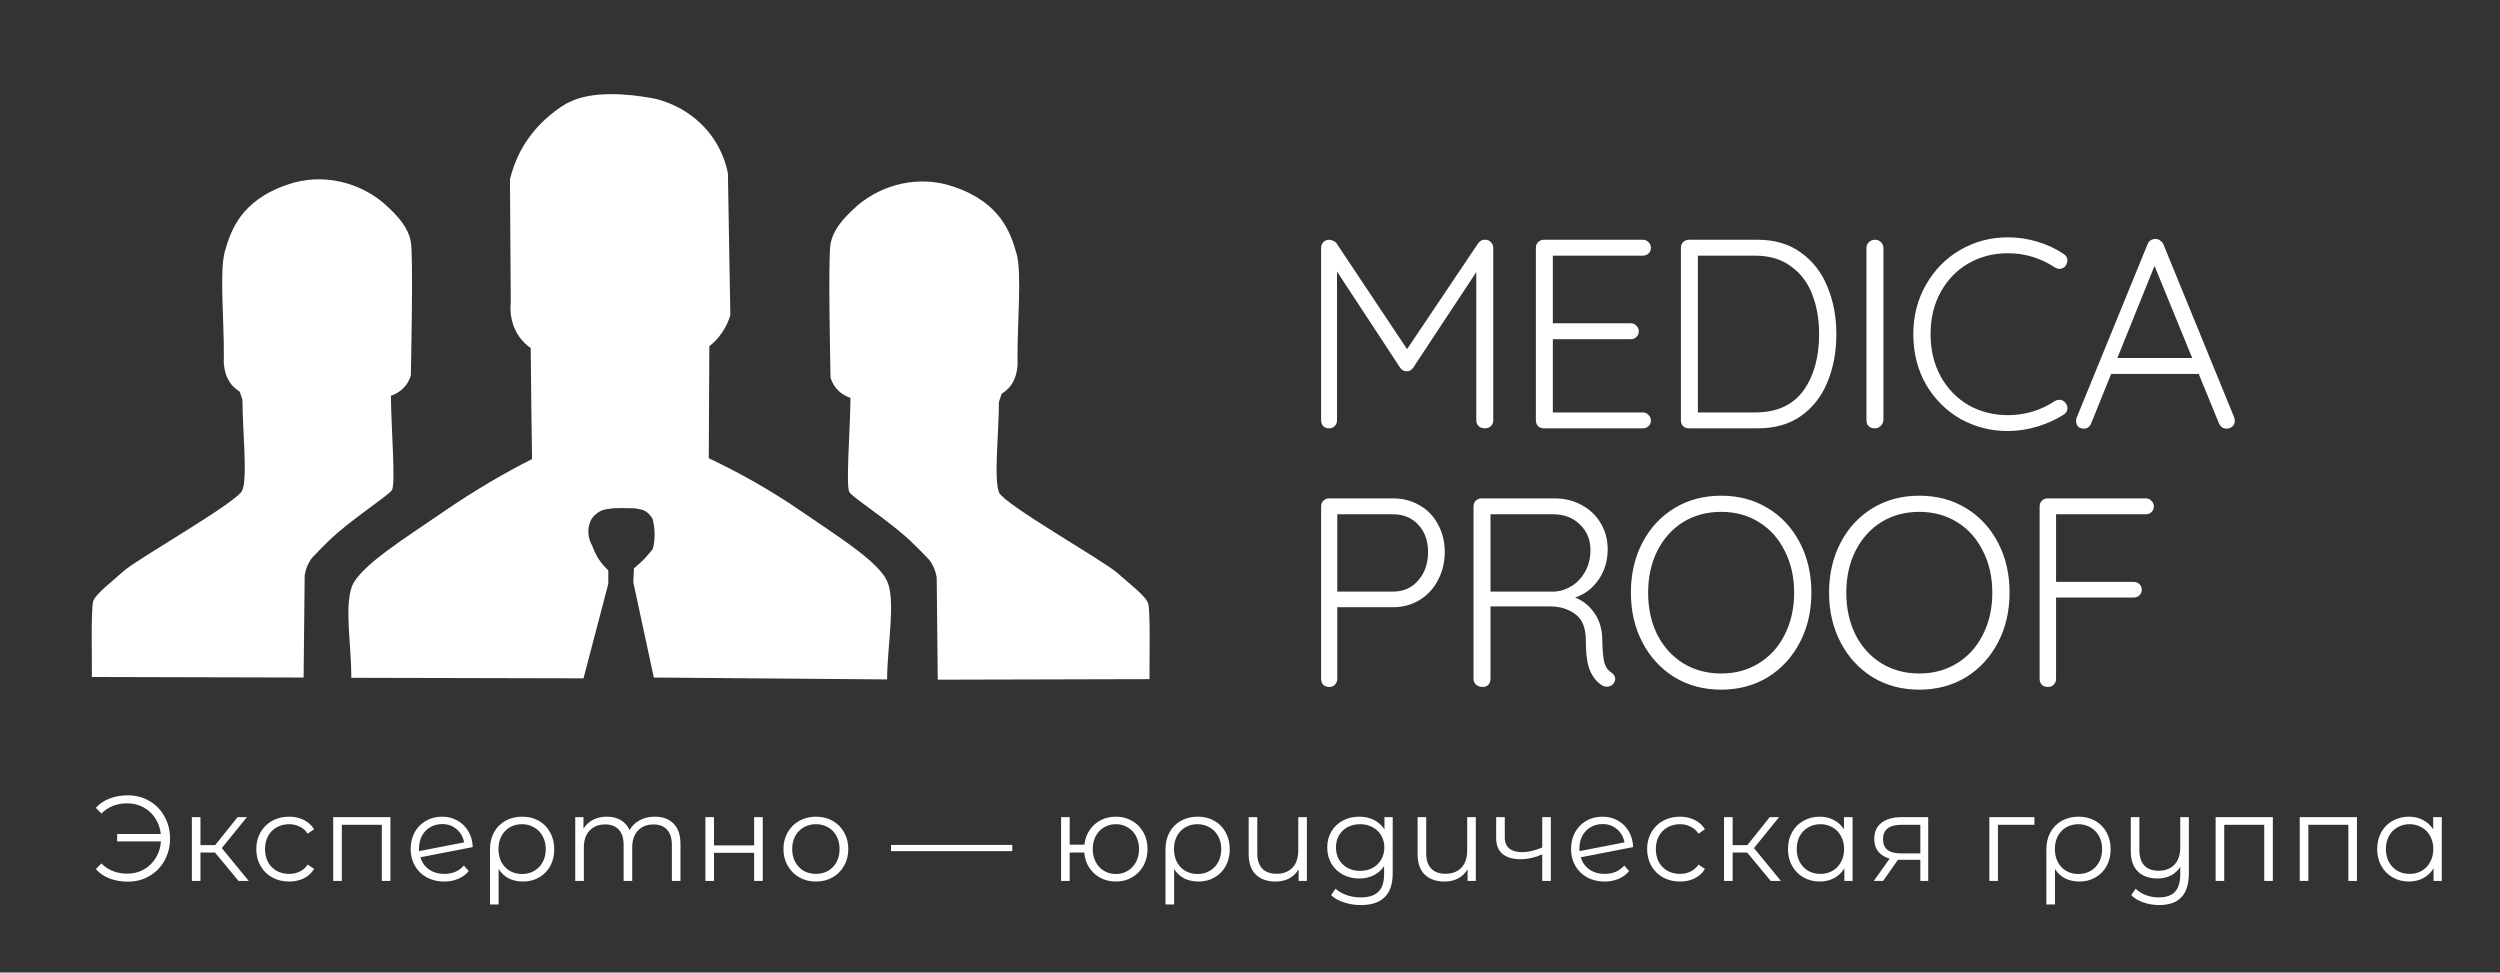 <?xml version="1.0" encoding="UTF-8"?> <svg xmlns="http://www.w3.org/2000/svg" width="928" height="361" viewBox="0 0 928 361" fill="none"><rect x="0" y="0" width="928" height="361" fill="#333333" stroke="none"/> <g clip-path="url(#clip0)"> <path d="M152.5 89.7C153.5 94.8 152.5 139.4 152.5 139.4C152.2 140.4 151.4 142.5 149.5 144.3C147.8 145.9 146 146.6 145.1 146.9C145.2 158.6 146.9 179.7 145.5 181.9C144.1 184.1 129.8 193.1 121.9 200.9C119.8 202.9 117.8 205 115.9 207C115.3 207.7 114.7 208.7 114.1 210C113.5 211.4 113.3 212.6 113.1 213.5L112.7 251.5L34.1 251.3C34.2 246.2 33.7 226 34.6 223.2C35.5 220.4 41.7 215.8 46 211.9C51.2 207.3 87.8 186.6 89.9 182.1C92 177.6 90 159.6 90 148.4L89 145.4C88.2 144.9 87.3 144.2 86.5 143.4C82.7 139.3 83 133.8 83.1 132.2C83.2 119.2 81.4 100.4 83.5 93.2C85.6 86 89.1 74.5 106.8 68.5C119.9 64 133.4 67.8 142.3 75.3C148.2 80.5 151.5 84.6 152.5 89.7Z" fill="white"></path> <path d="M308.3 90.5C307.3 95.6 308.3 140.2 308.3 140.2C308.6 141.2 309.4 143.3 311.3 145.1C313 146.7 314.8 147.4 315.7 147.7C315.6 159.4 313.9 180.5 315.3 182.7C316.7 184.9 331 193.9 338.9 201.7C341 203.7 343 205.8 344.9 207.8C345.5 208.5 346.1 209.5 346.7 210.8C347.3 212.2 347.5 213.4 347.7 214.3L348.1 252.3L426.7 252.1C426.6 247 427.1 226.8 426.2 224C425.3 221.2 419.1 216.6 414.8 212.7C409.6 208.1 373 187.4 370.9 182.9C368.8 178.4 370.8 160.4 370.8 149.2L371.8 146.2C372.6 145.7 373.5 145 374.3 144.2C378.1 140.1 377.8 134.6 377.7 133C377.6 120 379.4 101.2 377.3 94C375.2 86.8 371.7 75.3 354 69.3C340.9 64.8 327.4 68.6 318.5 76.1C312.6 81.3 309.3 85.4 308.3 90.5Z" fill="white"></path> <path d="M130.4 251.6C130.5 240.3 127.8 225.5 130.6 217.8C133.4 210.1 151.4 199.1 165.3 189.5C176.7 181.7 187.6 175.4 197.5 170.4C197.3 156.7 197.1 142.9 197 129.2C195.7 128.3 193.8 126.7 192.3 124.3C189.1 119.3 189.4 114.1 189.6 112.2C189.5 97 189.4 81.7 189.3 66.5C190.1 63.4 191.3 59.6 193.5 55.6C198.6 46.3 206 41 210.1 38.5C210.1 38.5 211.9 37.6 214 36.8C224.2 33.2 238.9 35.8 243.4 36.7C246.6 37.5 255.4 40.1 262.5 48.4C267.8 54.6 269.6 61.1 270.2 64.4C270.5 81.9 270.8 99.4 271.1 117C270.6 118.7 269.7 121 268 123.5C266.4 125.9 264.6 127.5 263.3 128.5C263.2 142.4 263.2 156.2 263.1 170.1C273.5 175 285.6 181.6 298.2 190.3C310.7 198.9 326 208.4 329.3 215.7C332.6 223 329.3 240.1 329.3 252.2C300.4 252 271.6 251.7 242.7 251.5L235.1 216.2L235.3 211C236.6 209.9 238.1 208.6 239.6 207C240.6 205.9 241.5 204.8 242.3 203.8C242.7 202.4 243 200.6 243 198.4C243 196.1 242.6 194.2 242.3 192.8C242 192.2 241.3 190.9 239.8 189.9C238.8 189.2 237.8 189.1 236.4 188.8C235.8 188.7 234.9 188.6 230.8 188.6C227.8 188.6 227.1 188.7 226.7 188.8C225.1 189 224.1 189.1 222.9 189.7C221 190.7 219.9 192.1 219.5 192.8C219.1 193.6 218.3 195.4 218.4 197.8C218.5 199.9 219.2 201.5 219.7 202.3C220.2 203.6 220.9 205.3 222 207.2C223.3 209.2 224.7 210.7 225.8 211.7C225.8 213.4 225.8 215.1 225.8 216.7L216.6 251.8C188 251.7 159.2 251.7 130.4 251.6Z" fill="white"></path> </g> <path d="M47.455 295.23C50.395 295.23 53.05 295.92 55.42 297.3C57.82 298.68 59.695 300.6 61.045 303.06C62.425 305.49 63.115 308.22 63.115 311.25C63.115 314.28 62.425 317.025 61.045 319.485C59.695 321.915 57.82 323.82 55.42 325.2C53.05 326.58 50.395 327.27 47.455 327.27C44.995 327.27 42.745 326.88 40.705 326.1C38.665 325.32 36.955 324.165 35.575 322.635L37.645 320.52C40.135 323.04 43.36 324.3 47.32 324.3C49.54 324.3 51.565 323.79 53.395 322.77C55.225 321.72 56.695 320.295 57.805 318.495C58.945 316.665 59.59 314.61 59.74 312.33H43.495V309.585H59.695C59.455 307.395 58.765 305.445 57.625 303.735C56.515 301.995 55.06 300.645 53.26 299.685C51.46 298.695 49.48 298.2 47.32 298.2C43.36 298.2 40.135 299.46 37.645 301.98L35.575 299.865C36.955 298.335 38.665 297.18 40.705 296.4C42.745 295.62 44.995 295.23 47.455 295.23ZM79.812 316.47H74.412V327H71.218V303.33H74.412V313.725H79.858L88.183 303.33H91.647L82.332 314.805L92.323 327H88.543L79.812 316.47ZM107.33 327.225C104.99 327.225 102.89 326.715 101.03 325.695C99.2 324.675 97.76 323.25 96.71 321.42C95.66 319.56 95.135 317.475 95.135 315.165C95.135 312.855 95.66 310.785 96.71 308.955C97.76 307.125 99.2 305.7 101.03 304.68C102.89 303.66 104.99 303.15 107.33 303.15C109.37 303.15 111.185 303.555 112.775 304.365C114.395 305.145 115.67 306.3 116.6 307.83L114.215 309.45C113.435 308.28 112.445 307.41 111.245 306.84C110.045 306.24 108.74 305.94 107.33 305.94C105.62 305.94 104.075 306.33 102.695 307.11C101.345 307.86 100.28 308.94 99.5 310.35C98.75 311.76 98.375 313.365 98.375 315.165C98.375 316.995 98.75 318.615 99.5 320.025C100.28 321.405 101.345 322.485 102.695 323.265C104.075 324.015 105.62 324.39 107.33 324.39C108.74 324.39 110.045 324.105 111.245 323.535C112.445 322.965 113.435 322.095 114.215 320.925L116.6 322.545C115.67 324.075 114.395 325.245 112.775 326.055C111.155 326.835 109.34 327.225 107.33 327.225ZM144.926 303.33V327H141.731V306.165H126.881V327H123.686V303.33H144.926ZM164.944 324.39C166.414 324.39 167.764 324.135 168.994 323.625C170.254 323.085 171.319 322.305 172.189 321.285L173.989 323.355C172.939 324.615 171.634 325.575 170.074 326.235C168.514 326.895 166.789 327.225 164.899 327.225C162.469 327.225 160.309 326.715 158.419 325.695C156.529 324.645 155.059 323.205 154.009 321.375C152.959 319.545 152.434 317.475 152.434 315.165C152.434 312.855 152.929 310.785 153.919 308.955C154.939 307.125 156.334 305.7 158.104 304.68C159.874 303.66 161.884 303.15 164.134 303.15C166.234 303.15 168.124 303.63 169.804 304.59C171.514 305.55 172.864 306.885 173.854 308.595C174.874 310.305 175.414 312.255 175.474 314.445L156.034 318.225C156.634 320.145 157.714 321.66 159.274 322.77C160.864 323.85 162.754 324.39 164.944 324.39ZM164.134 305.895C162.484 305.895 160.999 306.285 159.679 307.065C158.389 307.815 157.369 308.88 156.619 310.26C155.899 311.61 155.539 313.17 155.539 314.94C155.539 315.39 155.554 315.72 155.584 315.93L172.279 312.69C171.919 310.71 171.004 309.09 169.534 307.83C168.064 306.54 166.264 305.895 164.134 305.895ZM193.857 303.15C196.167 303.15 198.222 303.66 200.022 304.68C201.822 305.7 203.217 307.125 204.207 308.955C205.227 310.785 205.737 312.87 205.737 315.21C205.737 317.55 205.242 319.635 204.252 321.465C203.262 323.265 201.882 324.675 200.112 325.695C198.372 326.715 196.377 327.225 194.127 327.225C192.147 327.225 190.377 326.835 188.817 326.055C187.287 325.245 186.042 324.09 185.082 322.59V335.73H181.887V315.255C181.887 312.885 182.382 310.785 183.372 308.955C184.392 307.125 185.802 305.7 187.602 304.68C189.432 303.66 191.517 303.15 193.857 303.15ZM193.767 324.435C195.447 324.435 196.962 324.045 198.312 323.265C199.662 322.485 200.712 321.39 201.462 319.98C202.212 318.57 202.587 316.98 202.587 315.21C202.587 313.44 202.212 311.85 201.462 310.44C200.712 309.03 199.662 307.935 198.312 307.155C196.962 306.345 195.447 305.94 193.767 305.94C192.087 305.94 190.572 306.33 189.222 307.11C187.902 307.89 186.867 308.985 186.117 310.395C185.397 311.775 185.037 313.365 185.037 315.165C185.037 316.965 185.397 318.57 186.117 319.98C186.867 321.39 187.902 322.485 189.222 323.265C190.572 324.045 192.087 324.435 193.767 324.435ZM243.05 303.15C246.02 303.15 248.345 304.005 250.025 305.715C251.735 307.425 252.59 309.945 252.59 313.275V327H249.395V313.59C249.395 311.13 248.795 309.255 247.595 307.965C246.425 306.675 244.76 306.03 242.6 306.03C240.14 306.03 238.205 306.795 236.795 308.325C235.385 309.825 234.68 311.91 234.68 314.58V327H231.485V313.59C231.485 311.13 230.885 309.255 229.685 307.965C228.515 306.675 226.835 306.03 224.645 306.03C222.215 306.03 220.28 306.795 218.84 308.325C217.43 309.825 216.725 311.91 216.725 314.58V327H213.53V303.33H216.59V307.65C217.43 306.21 218.6 305.1 220.1 304.32C221.6 303.54 223.325 303.15 225.275 303.15C227.255 303.15 228.965 303.57 230.405 304.41C231.875 305.25 232.97 306.495 233.69 308.145C234.56 306.585 235.805 305.37 237.425 304.5C239.075 303.6 240.95 303.15 243.05 303.15ZM261.847 303.33H265.042V313.815H279.937V303.33H283.132V327H279.937V316.56H265.042V327H261.847V303.33ZM302.878 327.225C300.598 327.225 298.543 326.715 296.713 325.695C294.883 324.645 293.443 323.205 292.393 321.375C291.343 319.545 290.818 317.475 290.818 315.165C290.818 312.855 291.343 310.785 292.393 308.955C293.443 307.125 294.883 305.7 296.713 304.68C298.543 303.66 300.598 303.15 302.878 303.15C305.158 303.15 307.213 303.66 309.043 304.68C310.873 305.7 312.298 307.125 313.318 308.955C314.368 310.785 314.893 312.855 314.893 315.165C314.893 317.475 314.368 319.545 313.318 321.375C312.298 323.205 310.873 324.645 309.043 325.695C307.213 326.715 305.158 327.225 302.878 327.225ZM302.878 324.39C304.558 324.39 306.058 324.015 307.378 323.265C308.728 322.485 309.778 321.39 310.528 319.98C311.278 318.57 311.653 316.965 311.653 315.165C311.653 313.365 311.278 311.76 310.528 310.35C309.778 308.94 308.728 307.86 307.378 307.11C306.058 306.33 304.558 305.94 302.878 305.94C301.198 305.94 299.683 306.33 298.333 307.11C297.013 307.86 295.963 308.94 295.183 310.35C294.433 311.76 294.058 313.365 294.058 315.165C294.058 316.965 294.433 318.57 295.183 319.98C295.963 321.39 297.013 322.485 298.333 323.265C299.683 324.015 301.198 324.39 302.878 324.39ZM330.754 313.635H375.754V315.93H330.754V313.635ZM414.216 303.15C416.436 303.15 418.431 303.66 420.201 304.68C422.001 305.7 423.411 307.125 424.431 308.955C425.451 310.785 425.961 312.855 425.961 315.165C425.961 317.475 425.451 319.545 424.431 321.375C423.411 323.205 422.001 324.645 420.201 325.695C418.431 326.715 416.436 327.225 414.216 327.225C412.116 327.225 410.211 326.775 408.501 325.875C406.791 324.945 405.396 323.67 404.316 322.05C403.266 320.43 402.651 318.57 402.471 316.47H397.071V327H393.876V303.33H397.071V313.545H402.516C402.756 311.505 403.401 309.705 404.451 308.145C405.531 306.555 406.911 305.325 408.591 304.455C410.271 303.585 412.146 303.15 414.216 303.15ZM414.216 324.435C415.836 324.435 417.291 324.045 418.581 323.265C419.901 322.485 420.936 321.39 421.686 319.98C422.436 318.57 422.811 316.965 422.811 315.165C422.811 313.365 422.436 311.76 421.686 310.35C420.936 308.94 419.901 307.86 418.581 307.11C417.291 306.33 415.836 305.94 414.216 305.94C412.596 305.94 411.126 306.33 409.806 307.11C408.516 307.86 407.496 308.94 406.746 310.35C405.996 311.76 405.621 313.365 405.621 315.165C405.621 316.965 405.996 318.57 406.746 319.98C407.496 321.39 408.516 322.485 409.806 323.265C411.126 324.045 412.596 324.435 414.216 324.435ZM444.602 303.15C446.912 303.15 448.967 303.66 450.767 304.68C452.567 305.7 453.962 307.125 454.952 308.955C455.972 310.785 456.482 312.87 456.482 315.21C456.482 317.55 455.987 319.635 454.997 321.465C454.007 323.265 452.627 324.675 450.857 325.695C449.117 326.715 447.122 327.225 444.872 327.225C442.892 327.225 441.122 326.835 439.562 326.055C438.032 325.245 436.787 324.09 435.827 322.59V335.73H432.632V315.255C432.632 312.885 433.127 310.785 434.117 308.955C435.137 307.125 436.547 305.7 438.347 304.68C440.177 303.66 442.262 303.15 444.602 303.15ZM444.512 324.435C446.192 324.435 447.707 324.045 449.057 323.265C450.407 322.485 451.457 321.39 452.207 319.98C452.957 318.57 453.332 316.98 453.332 315.21C453.332 313.44 452.957 311.85 452.207 310.44C451.457 309.03 450.407 307.935 449.057 307.155C447.707 306.345 446.192 305.94 444.512 305.94C442.832 305.94 441.317 306.33 439.967 307.11C438.647 307.89 437.612 308.985 436.862 310.395C436.142 311.775 435.782 313.365 435.782 315.165C435.782 316.965 436.142 318.57 436.862 319.98C437.612 321.39 438.647 322.485 439.967 323.265C441.317 324.045 442.832 324.435 444.512 324.435ZM485.11 303.33V327H482.05V322.68C481.21 324.12 480.055 325.245 478.585 326.055C477.115 326.835 475.435 327.225 473.545 327.225C470.425 327.225 467.965 326.37 466.165 324.66C464.395 322.92 463.51 320.385 463.51 317.055V303.33H466.705V316.74C466.705 319.23 467.32 321.12 468.55 322.41C469.78 323.7 471.55 324.345 473.86 324.345C476.35 324.345 478.315 323.595 479.755 322.095C481.195 320.565 481.915 318.45 481.915 315.75V303.33H485.11ZM516.972 303.33V324.12C516.972 328.14 515.982 331.11 514.002 333.03C512.052 334.98 509.097 335.955 505.137 335.955C502.947 335.955 500.862 335.625 498.882 334.965C496.932 334.335 495.342 333.45 494.112 332.31L495.732 329.88C496.872 330.9 498.252 331.695 499.872 332.265C501.522 332.835 503.247 333.12 505.047 333.12C508.047 333.12 510.252 332.415 511.662 331.005C513.072 329.625 513.777 327.465 513.777 324.525V321.51C512.787 323.01 511.482 324.15 509.862 324.93C508.272 325.71 506.502 326.1 504.552 326.1C502.332 326.1 500.307 325.62 498.477 324.66C496.677 323.67 495.252 322.305 494.202 320.565C493.182 318.795 492.672 316.8 492.672 314.58C492.672 312.36 493.182 310.38 494.202 308.64C495.252 306.9 496.677 305.55 498.477 304.59C500.277 303.63 502.302 303.15 504.552 303.15C506.562 303.15 508.377 303.555 509.997 304.365C511.617 305.175 512.922 306.345 513.912 307.875V303.33H516.972ZM504.867 323.265C506.577 323.265 508.122 322.905 509.502 322.185C510.882 321.435 511.947 320.4 512.697 319.08C513.477 317.76 513.867 316.26 513.867 314.58C513.867 312.9 513.477 311.415 512.697 310.125C511.947 308.805 510.882 307.785 509.502 307.065C508.152 306.315 506.607 305.94 504.867 305.94C503.157 305.94 501.612 306.3 500.232 307.02C498.882 307.74 497.817 308.76 497.037 310.08C496.287 311.4 495.912 312.9 495.912 314.58C495.912 316.26 496.287 317.76 497.037 319.08C497.817 320.4 498.882 321.435 500.232 322.185C501.612 322.905 503.157 323.265 504.867 323.265ZM547.818 303.33V327H544.758V322.68C543.918 324.12 542.763 325.245 541.293 326.055C539.823 326.835 538.143 327.225 536.253 327.225C533.133 327.225 530.673 326.37 528.873 324.66C527.103 322.92 526.218 320.385 526.218 317.055V303.33H529.413V316.74C529.413 319.23 530.028 321.12 531.258 322.41C532.488 323.7 534.258 324.345 536.568 324.345C539.058 324.345 541.023 323.595 542.463 322.095C543.903 320.565 544.623 318.45 544.623 315.75V303.33H547.818ZM575.675 303.33V327H572.48V317.145C569.75 318.345 567.065 318.945 564.425 318.945C561.575 318.945 559.355 318.3 557.765 317.01C556.175 315.69 555.38 313.725 555.38 311.115V303.33H558.575V310.935C558.575 312.705 559.145 314.055 560.285 314.985C561.425 315.885 563 316.335 565.01 316.335C567.23 316.335 569.72 315.75 572.48 314.58V303.33H575.675ZM595.683 324.39C597.153 324.39 598.503 324.135 599.733 323.625C600.993 323.085 602.058 322.305 602.928 321.285L604.728 323.355C603.678 324.615 602.373 325.575 600.813 326.235C599.253 326.895 597.528 327.225 595.638 327.225C593.208 327.225 591.048 326.715 589.158 325.695C587.268 324.645 585.798 323.205 584.748 321.375C583.698 319.545 583.173 317.475 583.173 315.165C583.173 312.855 583.668 310.785 584.658 308.955C585.678 307.125 587.073 305.7 588.843 304.68C590.613 303.66 592.623 303.15 594.873 303.15C596.973 303.15 598.863 303.63 600.543 304.59C602.253 305.55 603.603 306.885 604.593 308.595C605.613 310.305 606.153 312.255 606.213 314.445L586.773 318.225C587.373 320.145 588.453 321.66 590.013 322.77C591.603 323.85 593.493 324.39 595.683 324.39ZM594.873 305.895C593.223 305.895 591.738 306.285 590.418 307.065C589.128 307.815 588.108 308.88 587.358 310.26C586.638 311.61 586.278 313.17 586.278 314.94C586.278 315.39 586.293 315.72 586.323 315.93L603.018 312.69C602.658 310.71 601.743 309.09 600.273 307.83C598.803 306.54 597.003 305.895 594.873 305.895ZM623.606 327.225C621.266 327.225 619.166 326.715 617.306 325.695C615.476 324.675 614.036 323.25 612.986 321.42C611.936 319.56 611.411 317.475 611.411 315.165C611.411 312.855 611.936 310.785 612.986 308.955C614.036 307.125 615.476 305.7 617.306 304.68C619.166 303.66 621.266 303.15 623.606 303.15C625.647 303.15 627.462 303.555 629.052 304.365C630.672 305.145 631.946 306.3 632.876 307.83L630.492 309.45C629.711 308.28 628.721 307.41 627.522 306.84C626.322 306.24 625.017 305.94 623.606 305.94C621.896 305.94 620.351 306.33 618.971 307.11C617.621 307.86 616.556 308.94 615.776 310.35C615.026 311.76 614.651 313.365 614.651 315.165C614.651 316.995 615.026 318.615 615.776 320.025C616.556 321.405 617.621 322.485 618.971 323.265C620.351 324.015 621.896 324.39 623.606 324.39C625.017 324.39 626.322 324.105 627.522 323.535C628.721 322.965 629.711 322.095 630.492 320.925L632.876 322.545C631.946 324.075 630.672 325.245 629.052 326.055C627.431 326.835 625.616 327.225 623.606 327.225ZM648.558 316.47H643.158V327H639.963V303.33H643.158V313.725H648.603L656.928 303.33H660.393L651.078 314.805L661.068 327H657.288L648.558 316.47ZM687.685 303.33V327H684.625V322.32C683.665 323.91 682.39 325.125 680.8 325.965C679.24 326.805 677.47 327.225 675.49 327.225C673.27 327.225 671.26 326.715 669.46 325.695C667.66 324.675 666.25 323.25 665.23 321.42C664.21 319.59 663.7 317.505 663.7 315.165C663.7 312.825 664.21 310.74 665.23 308.91C666.25 307.08 667.66 305.67 669.46 304.68C671.26 303.66 673.27 303.15 675.49 303.15C677.41 303.15 679.135 303.555 680.665 304.365C682.225 305.145 683.5 306.3 684.49 307.83V303.33H687.685ZM675.76 324.39C677.41 324.39 678.895 324.015 680.215 323.265C681.565 322.485 682.615 321.39 683.365 319.98C684.145 318.57 684.535 316.965 684.535 315.165C684.535 313.365 684.145 311.76 683.365 310.35C682.615 308.94 681.565 307.86 680.215 307.11C678.895 306.33 677.41 305.94 675.76 305.94C674.08 305.94 672.565 306.33 671.215 307.11C669.895 307.86 668.845 308.94 668.065 310.35C667.315 311.76 666.94 313.365 666.94 315.165C666.94 316.965 667.315 318.57 668.065 319.98C668.845 321.39 669.895 322.485 671.215 323.265C672.565 324.015 674.08 324.39 675.76 324.39ZM715.754 303.33V327H712.829V319.17H705.404H704.504L699.014 327H695.549L701.444 318.72C699.614 318.21 698.204 317.34 697.214 316.11C696.224 314.88 695.729 313.32 695.729 311.43C695.729 308.79 696.629 306.78 698.429 305.4C700.229 304.02 702.689 303.33 705.809 303.33H715.754ZM698.969 311.52C698.969 315.03 701.204 316.785 705.674 316.785H712.829V306.165H705.899C701.279 306.165 698.969 307.95 698.969 311.52ZM755.181 306.165H741.636V327H738.441V303.33H755.181V306.165ZM771.588 303.15C773.898 303.15 775.953 303.66 777.753 304.68C779.553 305.7 780.948 307.125 781.938 308.955C782.958 310.785 783.468 312.87 783.468 315.21C783.468 317.55 782.973 319.635 781.983 321.465C780.993 323.265 779.613 324.675 777.843 325.695C776.103 326.715 774.108 327.225 771.858 327.225C769.878 327.225 768.108 326.835 766.548 326.055C765.018 325.245 763.773 324.09 762.813 322.59V335.73H759.618V315.255C759.618 312.885 760.113 310.785 761.103 308.955C762.123 307.125 763.533 305.7 765.333 304.68C767.163 303.66 769.248 303.15 771.588 303.15ZM771.498 324.435C773.178 324.435 774.693 324.045 776.043 323.265C777.393 322.485 778.443 321.39 779.193 319.98C779.943 318.57 780.318 316.98 780.318 315.21C780.318 313.44 779.943 311.85 779.193 310.44C778.443 309.03 777.393 307.935 776.043 307.155C774.693 306.345 773.178 305.94 771.498 305.94C769.818 305.94 768.303 306.33 766.953 307.11C765.633 307.89 764.598 308.985 763.848 310.395C763.128 311.775 762.768 313.365 762.768 315.165C762.768 316.965 763.128 318.57 763.848 319.98C764.598 321.39 765.633 322.485 766.953 323.265C768.303 324.045 769.818 324.435 771.498 324.435ZM812.501 303.33V324.12C812.501 328.14 811.586 331.11 809.756 333.03C807.926 334.98 805.166 335.955 801.476 335.955C799.406 335.955 797.441 335.625 795.581 334.965C793.751 334.335 792.266 333.45 791.126 332.31L792.746 329.88C793.766 330.9 795.026 331.695 796.526 332.265C798.026 332.835 799.631 333.12 801.341 333.12C804.071 333.12 806.081 332.415 807.371 331.005C808.661 329.625 809.306 327.465 809.306 324.525V321.78C808.466 323.16 807.311 324.225 805.841 324.975C804.401 325.725 802.766 326.1 800.936 326.1C797.846 326.1 795.401 325.245 793.601 323.535C791.831 321.795 790.946 319.26 790.946 315.93V303.33H794.141V315.615C794.141 318.105 794.756 319.995 795.986 321.285C797.216 322.575 798.971 323.22 801.251 323.22C803.741 323.22 805.706 322.47 807.146 320.97C808.586 319.44 809.306 317.325 809.306 314.625V303.33H812.501ZM843.68 303.33V327H840.485V306.165H825.635V327H822.44V303.33H843.68ZM874.902 303.33V327H871.707V306.165H856.857V327H853.662V303.33H874.902ZM906.394 303.33V327H903.334V322.32C902.374 323.91 901.099 325.125 899.509 325.965C897.949 326.805 896.179 327.225 894.199 327.225C891.979 327.225 889.969 326.715 888.169 325.695C886.369 324.675 884.959 323.25 883.939 321.42C882.919 319.59 882.409 317.505 882.409 315.165C882.409 312.825 882.919 310.74 883.939 308.91C884.959 307.08 886.369 305.67 888.169 304.68C889.969 303.66 891.979 303.15 894.199 303.15C896.119 303.15 897.844 303.555 899.374 304.365C900.934 305.145 902.209 306.3 903.199 307.83V303.33H906.394ZM894.469 324.39C896.119 324.39 897.604 324.015 898.924 323.265C900.274 322.485 901.324 321.39 902.074 319.98C902.854 318.57 903.244 316.965 903.244 315.165C903.244 313.365 902.854 311.76 902.074 310.35C901.324 308.94 900.274 307.86 898.924 307.11C897.604 306.33 896.119 305.94 894.469 305.94C892.789 305.94 891.274 306.33 889.924 307.11C888.604 307.86 887.554 308.94 886.774 310.35C886.024 311.76 885.649 313.365 885.649 315.165C885.649 316.965 886.024 318.57 886.774 319.98C887.554 321.39 888.604 322.485 889.924 323.265C891.274 324.015 892.789 324.39 894.469 324.39Z" fill="white"></path> <path d="M551.4 89C552.2 89 552.867 89.3 553.4 89.9C554 90.433 554.3 91.133 554.3 92V156C554.3 156.867 554 157.6 553.4 158.2C552.8 158.733 552.067 159 551.2 159C550.267 159 549.5 158.733 548.9 158.2C548.3 157.6 548 156.867 548 156V101L524.5 136.6C523.833 137.467 523.067 137.867 522.2 137.8H522C521.2 137.8 520.467 137.4 519.8 136.6L496.3 100.8V156C496.3 156.867 496 157.6 495.4 158.2C494.867 158.733 494.167 159 493.3 159C492.433 159 491.733 158.733 491.2 158.2C490.667 157.6 490.4 156.867 490.4 156V92C490.4 91.2 490.667 90.5 491.2 89.9C491.8 89.3 492.533 89 493.4 89C493.867 89 494.367 89.133 494.9 89.4C495.433 89.6 495.833 89.9 496.1 90.3L522.3 129.6L548.7 90.3C549.433 89.3 550.333 88.867 551.4 89ZM609.815 153.1C610.682 153.1 611.382 153.4 611.915 154C612.515 154.6 612.815 155.3 612.815 156.1C612.815 156.967 612.515 157.667 611.915 158.2C611.382 158.733 610.682 159 609.815 159H573.115C572.248 159 571.515 158.733 570.915 158.2C570.382 157.6 570.115 156.867 570.115 156V92C570.115 91.133 570.382 90.433 570.915 89.9C571.515 89.3 572.248 89 573.115 89H609.815C610.682 89 611.382 89.3 611.915 89.9C612.515 90.433 612.815 91.133 612.815 92C612.815 92.867 612.515 93.567 611.915 94.1C611.382 94.633 610.682 94.9 609.815 94.9H576.415V120H605.315C606.182 120 606.882 120.3 607.415 120.9C608.015 121.433 608.315 122.133 608.315 123C608.315 123.867 608.015 124.567 607.415 125.1C606.882 125.633 606.182 125.9 605.315 125.9H576.415V153.1H609.815ZM652.451 89C658.851 89 664.217 90.6 668.551 93.8C672.951 96.933 676.217 101.167 678.351 106.5C680.551 111.767 681.651 117.6 681.651 124C681.651 130.6 680.551 136.533 678.351 141.8C676.217 147.067 672.951 151.267 668.551 154.4C664.217 157.467 658.851 159 652.451 159H626.951C626.084 159 625.351 158.733 624.751 158.2C624.217 157.6 623.951 156.867 623.951 156V92C623.951 91.133 624.217 90.433 624.751 89.9C625.351 89.3 626.084 89 626.951 89H652.451ZM651.451 153.1C659.451 153.1 665.417 150.433 669.351 145.1C673.284 139.7 675.251 132.667 675.251 124C675.251 118.6 674.417 113.733 672.751 109.4C671.084 105 668.451 101.5 664.851 98.9C661.317 96.233 656.851 94.9 651.451 94.9H630.251V153.1H651.451ZM699.126 155.9C699.059 156.767 698.726 157.5 698.126 158.1C697.526 158.7 696.792 159 695.926 159C694.992 159 694.226 158.733 693.626 158.2C693.092 157.6 692.826 156.833 692.826 155.9V92.1C692.826 91.167 693.126 90.433 693.726 89.9C694.326 89.3 695.092 89 696.026 89C696.892 89 697.626 89.3 698.226 89.9C698.826 90.5 699.126 91.233 699.126 92.1V155.9ZM765.926 94.2C766.926 94.8 767.426 95.633 767.426 96.7C767.426 97.3 767.192 97.967 766.726 98.7C766.126 99.433 765.359 99.8 764.426 99.8C763.892 99.8 763.359 99.633 762.826 99.3C757.492 95.767 751.659 94 745.326 94C739.926 94 735.026 95.267 730.626 97.8C726.292 100.333 722.859 103.9 720.326 108.5C717.859 113.033 716.626 118.2 716.626 124C716.626 129.933 717.892 135.2 720.426 139.8C722.959 144.333 726.392 147.867 730.726 150.4C735.126 152.867 739.992 154.1 745.326 154.1C751.659 154.1 757.459 152.367 762.726 148.9C763.259 148.567 763.826 148.4 764.426 148.4C765.359 148.4 766.126 148.8 766.726 149.6C767.192 150.133 767.426 150.767 767.426 151.5C767.426 152.567 766.959 153.367 766.026 153.9C763.426 155.633 760.226 157.1 756.426 158.3C752.626 159.433 748.926 160 745.326 160C738.992 160 733.126 158.5 727.726 155.5C722.392 152.433 718.126 148.167 714.926 142.7C711.792 137.233 710.226 131 710.226 124C710.226 117.267 711.792 111.167 714.926 105.7C718.059 100.167 722.292 95.867 727.626 92.8C732.959 89.667 738.859 88.1 745.326 88.1C749.059 88.1 752.692 88.633 756.226 89.7C759.826 90.767 763.059 92.267 765.926 94.2ZM829.358 155C829.491 155.533 829.558 155.933 829.558 156.2C829.558 157.067 829.258 157.767 828.658 158.3C828.058 158.833 827.358 159.1 826.558 159.1C825.891 159.1 825.291 158.933 824.758 158.6C824.291 158.2 823.924 157.7 823.658 157.1L816.158 138.8H783.658L776.258 157.1C775.724 158.433 774.824 159.1 773.558 159.1C772.624 159.1 771.924 158.867 771.458 158.4C770.991 157.933 770.724 157.3 770.658 156.5V156.2C770.658 155.8 770.691 155.5 770.758 155.3L797.158 90.7C797.691 89.367 798.691 88.7 800.158 88.7C800.824 88.7 801.391 88.9 801.858 89.3C802.391 89.633 802.791 90.1 803.058 90.7L829.358 155ZM813.758 132.9L799.758 98.7L785.958 132.9H813.758Z" fill="white"></path> <path d="M517.1 185C520.767 185 524.067 185.867 527 187.6C529.933 189.267 532.2 191.633 533.8 194.7C535.467 197.7 536.3 201.1 536.3 204.9C536.3 208.7 535.467 212.167 533.8 215.3C532.2 218.433 529.933 220.9 527 222.7C524.067 224.5 520.767 225.4 517.1 225.4H496.4V252C496.4 252.867 496.1 253.6 495.5 254.2C494.967 254.733 494.267 255 493.4 255C492.533 255 491.8 254.733 491.2 254.2C490.667 253.6 490.4 252.867 490.4 252V188C490.4 187.133 490.667 186.433 491.2 185.9C491.8 185.3 492.533 185 493.4 185H517.1ZM517.1 219.6C520.967 219.6 524.1 218.2 526.5 215.4C528.9 212.6 530.1 209.1 530.1 204.9C530.1 200.767 528.9 197.4 526.5 194.8C524.1 192.2 520.967 190.9 517.1 190.9H496.4V219.6H517.1ZM598.07 249.6C599.07 250.267 599.57 251.1 599.57 252.1C599.57 252.433 599.437 252.867 599.17 253.4C598.904 253.867 598.537 254.233 598.07 254.5C597.604 254.767 597.104 254.9 596.57 254.9C595.904 254.9 595.337 254.767 594.87 254.5C593.004 253.433 591.504 251.7 590.37 249.3C589.237 246.9 588.67 243.067 588.67 237.8C588.67 233.133 587.37 229.867 584.77 228C582.17 226.067 579.07 225.1 575.47 225.1H553.27V252C553.27 252.867 553.004 253.6 552.47 254.2C551.937 254.733 551.237 255 550.37 255C549.437 255 548.637 254.733 547.97 254.2C547.304 253.6 546.97 252.867 546.97 252V188C546.97 187.133 547.237 186.433 547.77 185.9C548.37 185.3 549.104 185 549.97 185H576.97C580.77 185 584.17 185.833 587.17 187.5C590.17 189.1 592.504 191.333 594.17 194.2C595.904 197.067 596.77 200.3 596.77 203.9C596.77 208.167 595.637 211.933 593.37 215.2C591.17 218.4 588.27 220.6 584.67 221.8C587.604 222.933 590.004 224.867 591.87 227.6C593.737 230.267 594.704 233.533 594.77 237.4C594.837 241.533 595.104 244.433 595.57 246.1C596.104 247.767 596.937 248.933 598.07 249.6ZM577.27 219.6C579.604 219.4 581.77 218.633 583.77 217.3C585.77 215.967 587.37 214.167 588.57 211.9C589.77 209.633 590.37 207.033 590.37 204.1C590.37 200.3 589.07 197.167 586.47 194.7C583.937 192.167 580.604 190.9 576.47 190.9H553.27V219.6H577.27ZM672.386 220C672.386 226.867 670.953 233.033 668.086 238.5C665.219 243.967 661.253 248.267 656.186 251.4C651.119 254.467 645.353 256 638.886 256C632.419 256 626.653 254.467 621.586 251.4C616.519 248.267 612.553 243.967 609.686 238.5C606.819 233.033 605.386 226.867 605.386 220C605.386 213.067 606.819 206.867 609.686 201.4C612.553 195.933 616.519 191.667 621.586 188.6C626.653 185.533 632.419 184 638.886 184C645.353 184 651.119 185.533 656.186 188.6C661.253 191.667 665.219 195.933 668.086 201.4C670.953 206.867 672.386 213.067 672.386 220ZM665.986 220C665.986 214.2 664.819 209.033 662.486 204.5C660.219 199.9 657.019 196.333 652.886 193.8C648.819 191.267 644.153 190 638.886 190C633.619 190 628.919 191.267 624.786 193.8C620.719 196.333 617.519 199.9 615.186 204.5C612.919 209.033 611.786 214.2 611.786 220C611.786 225.8 612.919 231 615.186 235.6C617.519 240.133 620.719 243.667 624.786 246.2C628.919 248.733 633.619 250 638.886 250C644.153 250 648.819 248.733 652.886 246.2C657.019 243.667 660.219 240.133 662.486 235.6C664.819 231 665.986 225.8 665.986 220ZM745.948 220C745.948 226.867 744.515 233.033 741.648 238.5C738.782 243.967 734.815 248.267 729.748 251.4C724.682 254.467 718.915 256 712.448 256C705.982 256 700.215 254.467 695.148 251.4C690.082 248.267 686.115 243.967 683.248 238.5C680.382 233.033 678.948 226.867 678.948 220C678.948 213.067 680.382 206.867 683.248 201.4C686.115 195.933 690.082 191.667 695.148 188.6C700.215 185.533 705.982 184 712.448 184C718.915 184 724.682 185.533 729.748 188.6C734.815 191.667 738.782 195.933 741.648 201.4C744.515 206.867 745.948 213.067 745.948 220ZM739.548 220C739.548 214.2 738.382 209.033 736.048 204.5C733.782 199.9 730.582 196.333 726.448 193.8C722.382 191.267 717.715 190 712.448 190C707.182 190 702.482 191.267 698.348 193.8C694.282 196.333 691.082 199.9 688.748 204.5C686.482 209.033 685.348 214.2 685.348 220C685.348 225.8 686.482 231 688.748 235.6C691.082 240.133 694.282 243.667 698.348 246.2C702.482 248.733 707.182 250 712.448 250C717.715 250 722.382 248.733 726.448 246.2C730.582 243.667 733.782 240.133 736.048 235.6C738.382 231 739.548 225.8 739.548 220ZM796.511 185C797.378 185 798.078 185.3 798.611 185.9C799.211 186.433 799.511 187.133 799.511 188C799.511 188.8 799.211 189.5 798.611 190.1C798.078 190.633 797.378 190.9 796.511 190.9H763.211V216H792.011C792.878 216 793.578 216.267 794.111 216.8C794.711 217.333 795.011 218.033 795.011 218.9C795.011 219.767 794.711 220.467 794.111 221C793.578 221.533 792.878 221.8 792.011 221.8H763.211V252C763.211 252.867 762.911 253.6 762.311 254.2C761.778 254.733 761.078 255 760.211 255C759.278 255 758.511 254.733 757.911 254.2C757.378 253.6 757.111 252.867 757.111 252V188C757.111 187.133 757.378 186.433 757.911 185.9C758.511 185.3 759.244 185 760.111 185H796.511Z" fill="white"></path> <defs> <clipPath id="clip0"> <rect width="392.8" height="217.4" fill="white" transform="translate(34 35)"></rect> </clipPath> </defs> </svg> 
